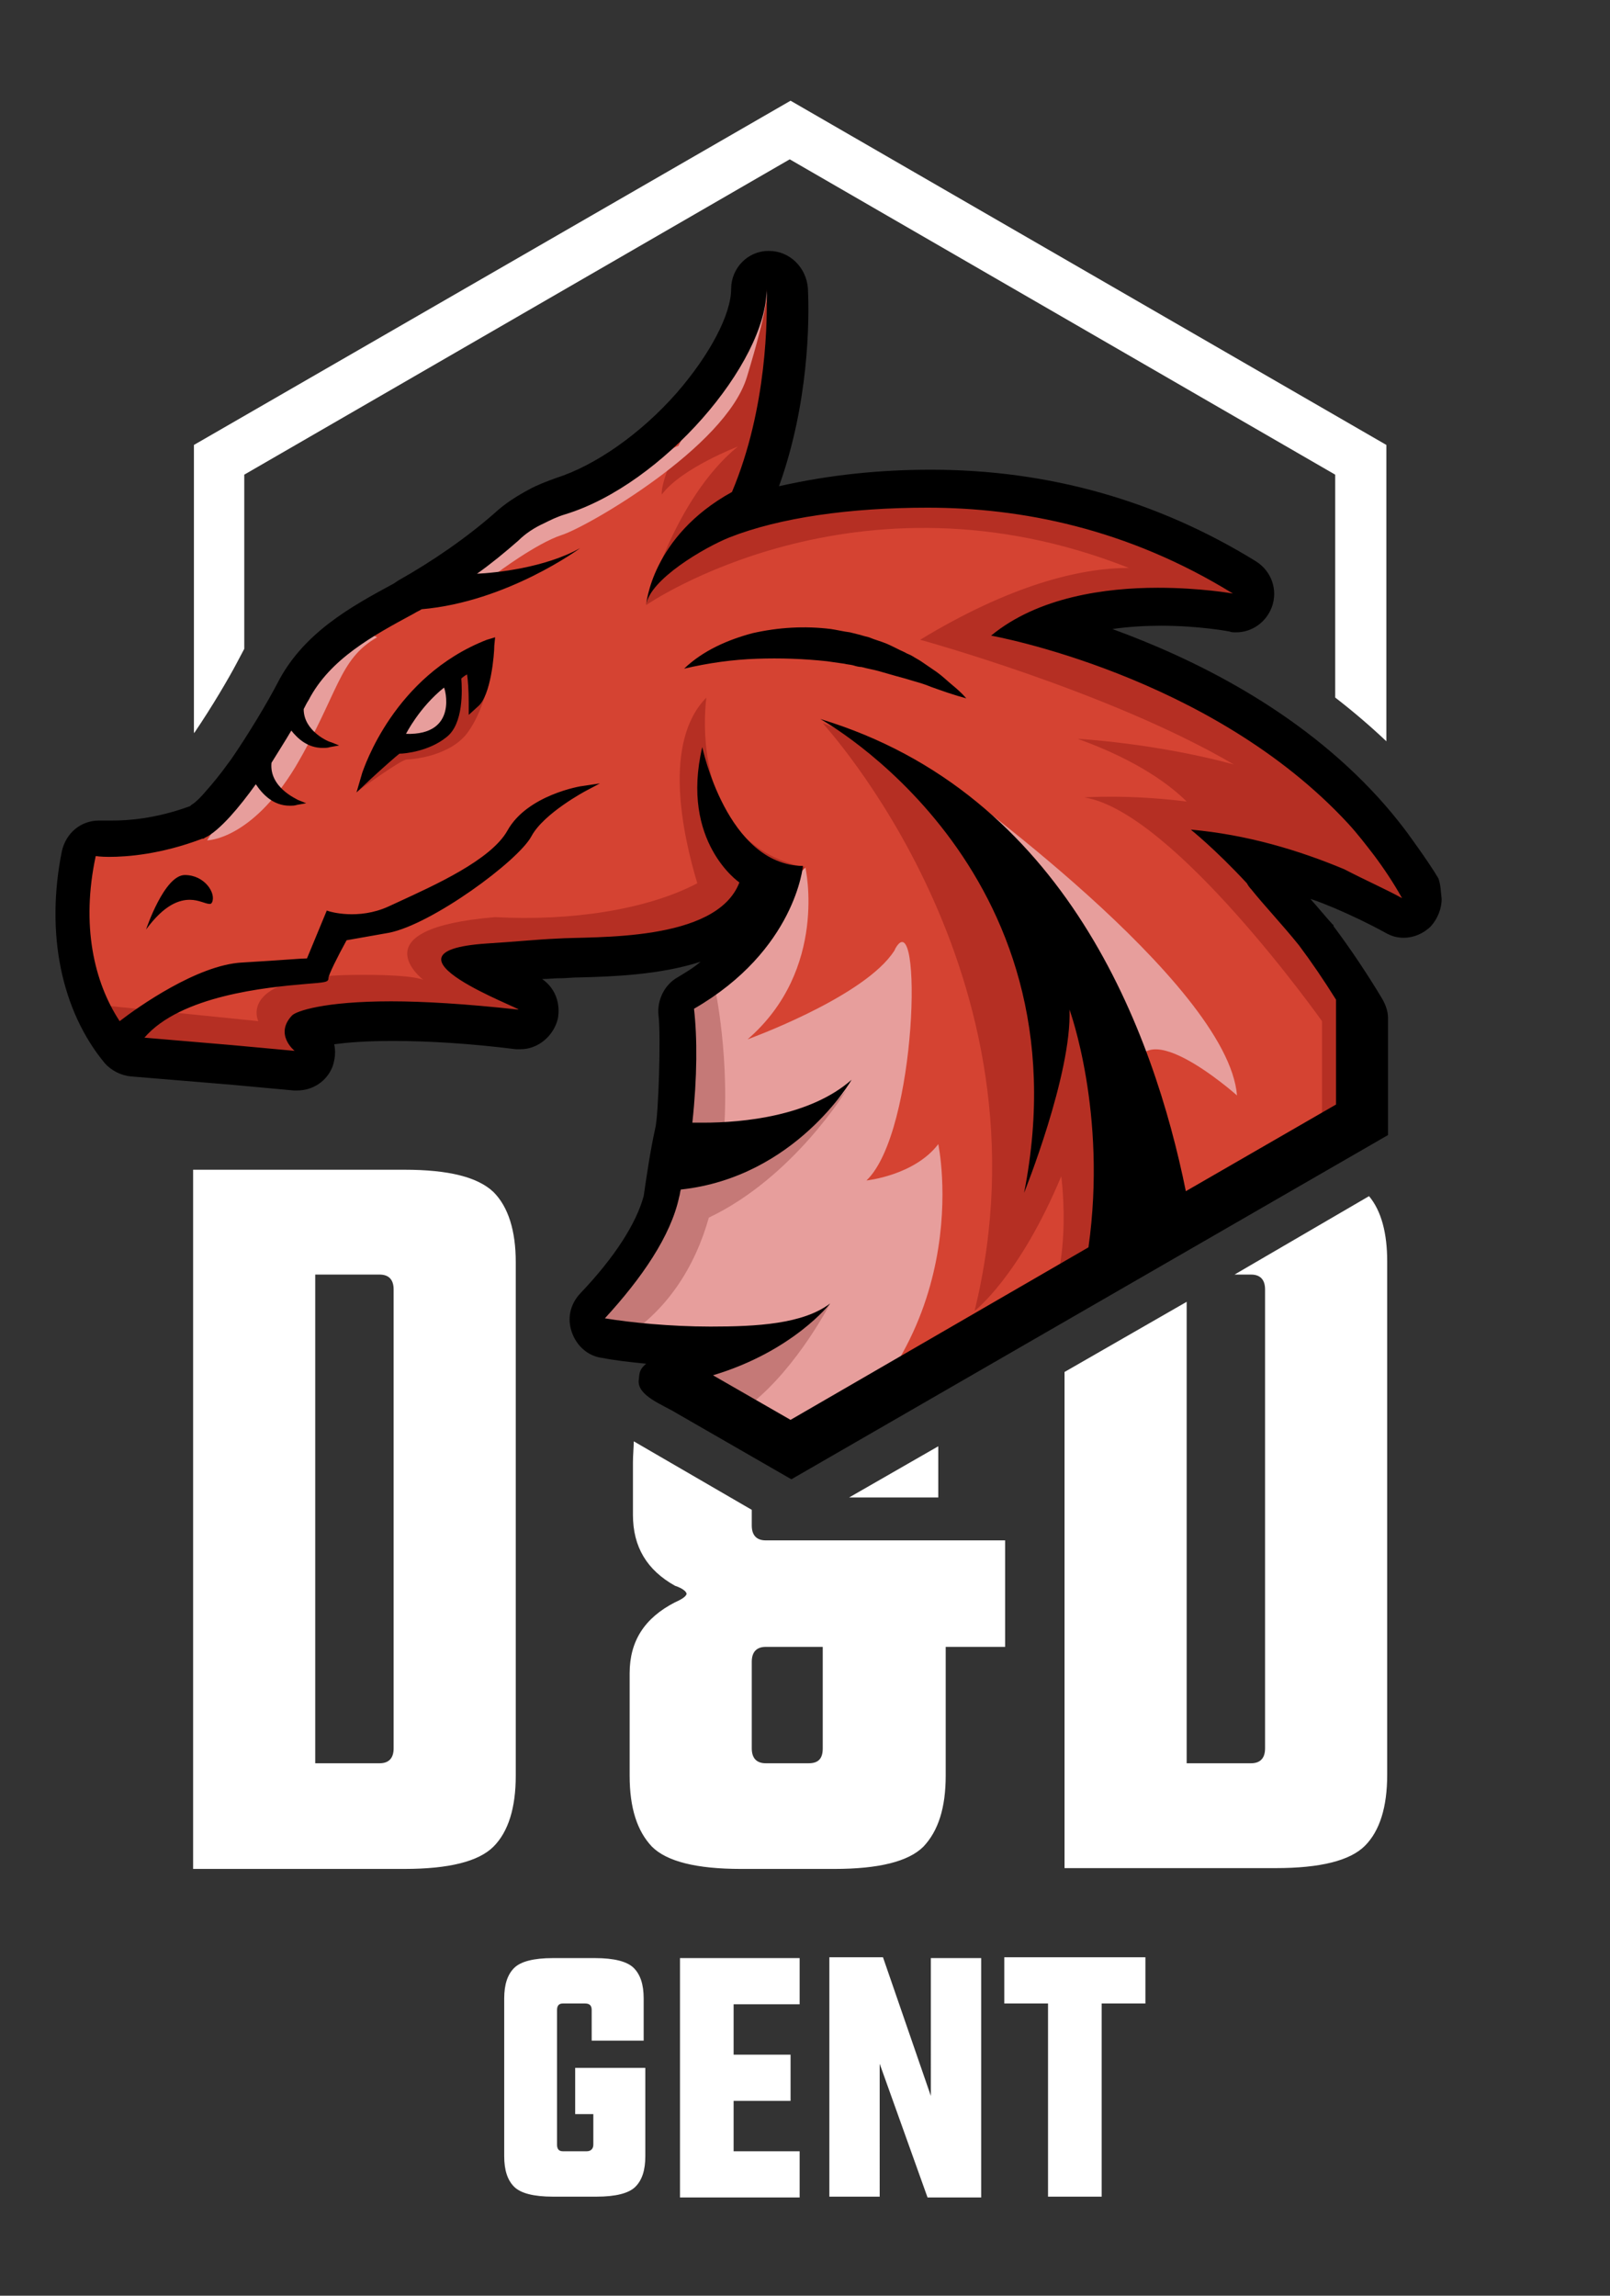 <?xml version="1.0" encoding="utf-8"?>
<!-- Generator: Adobe Illustrator 27.2.0, SVG Export Plug-In . SVG Version: 6.00 Build 0)  -->
<svg version="1.1" id="Layer_1" xmlns="http://www.w3.org/2000/svg" xmlns:xlink="http://www.w3.org/1999/xlink" x="0px" y="0px"
	 viewBox="0 0 195.1 278.1" style="enable-background:new 0 0 195.1 278.1;" xml:space="preserve">
<rect x="0" y="0" width="195.1" height="278.1" fill="#333333" stroke="none"/>
<style type="text/css">
	.st0{fill:#FFFFFF;}
	.st1{fill:#D54332;}
	.st2{fill:#B52F23;}
	.st3{fill:#E79E9C;}
	.st4{fill:#C57977;}
</style>
<path class="st0" d="M23.5,88.8c0,0,0.1-0.1,0.1-0.1c2.1-3.1,4.1-6.5,5.1-8.4c0.3-0.6,0.6-1.1,0.9-1.7V57.5l66.1-38.2l66.1,38.2v27
	c2.2,1.7,4.3,3.5,6.2,5.3V53.9L95.8,12.2L23.5,53.9L23.5,88.8L23.5,88.8z"/>
<polygon class="st1" points="78.2,149.6 71,160.7 81.3,163.6 78.8,168.8 95.8,177.5 129.3,158.5 165.9,137.7 166.3,123.1 
	159.6,113.6 156.2,106.2 172,110.2 168.9,101 148.7,84.3 130.2,74.9 150.9,74.4 152.7,71.7 145.2,66.8 118.9,58.9 92.2,61.7 
	95.5,36.9 93.4,32 90.6,37.3 79.3,53.2 42.4,75.8 35.4,84.2 24.5,99.8 10.8,101.8 9.6,113.6 15,129 37.9,128 40.2,124.3 63.3,125 
	64.7,116.1 89,113.6 82.1,121.7 81.4,139.7 "/>
<path class="st2" d="M99.7,87.6c-0.1,0,28.4,30.4,18.4,71.2c0,0,5.4-4.1,10.5-16.3c0,0,1.8,12.8-3.5,18.6l13.4-8.4
	C138.6,152.7,136.2,101.3,99.7,87.6z M90.5,113.6l-1.1-0.6l-0.4,0.6l-18.8,3.1l-11.7,0.9l6.9,3.4l-1,3.3H38.8l-1.2,4.7l-22.8-1.2
	l-2.2-6l18.7,1.9c0,0-2.7-5.4,11.4-5.6c7.4-0.1,8.6,0.6,8.6,0.6s-8.1-6.2,8.7-7.6c9.2,0.5,18.4-0.9,24.5-4.1
	c-1.8-6-4.2-17.1,1.1-22.5c0,0-2.5,17,11.2,20.4c0.3,0.1,0.5,0.1,0.8,0.1L90.5,113.6z M172.5,108.4c1.4,1.6-0.5,1.8-0.5,1.8
	s-0.1,0-0.3-0.1l-0.8,1.6l-15-5.7c-1.4,1.2,8.6,14.6,8.6,14.6l0.9,16.3l-5.2,4v-17.2c0,0-18-25.4-28.8-27.1c0,0,5.3-0.4,12.4,0.5
	c-1.8-1.8-5.7-4.9-13.2-7.6c0,0,9.3,0.5,18.9,3.1c-15-8.8-38-15.1-38-15.1c10.9-6.6,19.3-8.7,25.3-8.7c-33.1-13.1-58.5,4.5-58.5,4.5
	s3.3-12.8,11.1-19.2c0,0-6.8,2.6-9.2,5.8c0,0-0.3-1.2,2-6s9.5-18.8,9.5-18.8l1.6-1.9l1.7,13l-4.5,15.3l-8,5l5.6-3.1L99.7,60
	l25.9,0.4l24,7.8l2.5,4.8l-2.5-0.2c0.8,0.7,1.2,1.2,1.2,1.2H140l-12,2.8l17,7.7c9.1,1.5,28.1,23,28.1,23L172.5,108.4z"/>
<path class="st3" d="M113.7,138.6c0,0,5.2,24.4-17.7,39.4l-15.7-9.5l1.5-3.3l-8-2.1l-2.7-3l10.2-16.7l0.9-22.9l15.4-15.4
	c0,0,2.8,12.3-7,20.8c0,0,13.3-4.8,17.4-10.2c0.2-0.3,0.4-0.5,0.5-0.8c3.3-5.8,2.7,22.2-3.5,28.1C105,143,110.8,142.4,113.7,138.6z
	 M114.6,94.5l23,36.7c-0.6-10,12.3,1.5,12.3,1.5C148.8,119,114.6,94.5,114.6,94.5z M30.5,93.2l-5.4,8.6c0,0,5.3,0,10.7-8.9
	c5.3-9,5.2-13,9.9-15.7l-3-1.4L30.5,93.2z M90.5,45.7c2.6-8.5,2.5-10.5,2.5-10.5l-2.5,3.2L82.2,54l-14.6,6.6l-10.8,7L56,71.1
	l4.1-1.6c0,0,4.9-3.7,8-4.7S87.9,54.2,90.5,45.7z"/>
<path class="st4" d="M74.9,162.5c0,0-4.1-0.5-4-2.3c0.1-1.6,7.4-8.3,9.7-15.9l0.7-4.6c0,0,0,0,0.1,0c0.7-8.4-0.2-18.2-0.2-18.2
	l5.4-2c0,0,2,9,1,19.1c5.4-1.2,12.6-3.3,15-6.6c0,0-6.4,10.6-16.7,15.5C84.2,153.5,80.8,159,74.9,162.5z M100.6,157.9
	c-2.9,3-12,6.4-17.6,8.3l-1.8-0.1l-0.3,0.8c-1.5,0.5-2.5,0.8-2.5,0.8l1.8,1.1l3.1,1.3l13.4,6l3.8-0.6l-9.4-5.5
	C96.7,165.5,100.6,157.9,100.6,157.9z"/>
<g>
	<path class="st2" d="M43.4,95.8c0,0,5.2-3.8,5.9-3.8s5.3-0.4,7.4-3.3c2.1-2.9,2.9-7.4,3-9.1l-4.4,1C55.4,80.7,46.2,89.1,43.4,95.8z
		"/>
	<path class="st3" d="M48.2,89.8c0,0,2.1-4.2,6.1-7.4C54.4,82.3,56.6,90,48.2,89.8z"/>
	<path d="M59,77.5c-11.3,4.4-14.9,15.6-15.1,16.1L43.2,96l1.8-1.7c1.3-1.2,3-2.7,3.4-3c0.7,0,3.6-0.3,5.7-2c2.1-1.6,1.9-5.8,1.8-7.1
		c0.2-0.2,0.5-0.4,0.7-0.5c0.1,0.6,0.2,2,0.2,3.4v1.5l1.1-1c1.6-1.3,2-6.4,2-7.4l0.1-1L59,77.5z M49.2,88.9c0,0,1.6-3.2,4.6-5.6
		C53.9,83.3,55.6,89.1,49.2,88.9z"/>
</g>
<path class="st0" d="M113.7,181.4h-10.8l10.8-6.2V181.4L113.7,181.4z M92.8,186.6h29v12.9h-7.2v15.6c0,3.9-0.9,6.7-2.7,8.6
	c-1.8,1.8-5.4,2.7-10.8,2.7H89.8c-5.4,0-9-0.9-10.8-2.7c-1.8-1.9-2.7-4.7-2.7-8.6v-12.4c0-3.9,1.8-6.7,5.5-8.6
	c0.9-0.4,1.3-0.7,1.4-1c0-0.3-0.5-0.7-1.4-1c-3.4-1.9-5.1-4.7-5.1-8.6l0-6.3c0-1,0.1-1.9,0.1-2.6l14.3,8.3c0,0.1,0,0.2,0,0.3l0,1.6
	C91.1,186,91.7,186.6,92.8,186.6z M99.7,199.5h-6.9c-1.1,0-1.7,0.6-1.7,1.8v10.5c0,1.2,0.6,1.8,1.7,1.8H98c1.2,0,1.7-0.6,1.7-1.8
	V199.5z M62.5,152.9v15.9v46.3c0,3.9-0.9,6.8-2.7,8.6c-1.8,1.8-5.4,2.7-10.8,2.7H23.4v-80.1v-4.6H49c5.4,0,8.9,0.9,10.8,2.7
	C61.6,146.2,62.5,149.1,62.5,152.9z M47.7,156.2c0-1.2-0.6-1.8-1.7-1.8h-7.8v0.4v58.8H46c1.1,0,1.7-0.6,1.7-1.8v-51.6V156.2z
	 M149.6,154.4h2c1.1,0,1.7,0.6,1.7,1.8v4v51.6c0,1.2-0.6,1.8-1.7,1.8h-7.8v-55.9l-14.8,8.5v60.1h25.6c5.4,0,9-0.9,10.8-2.7
	c1.8-1.8,2.7-4.7,2.7-8.6v-46.3v-15.9c0-3.4-0.7-6.1-2.2-7.9L149.6,154.4z"/>
<path class="st0" d="M69.8,250.5h8.4v10.7c0,1.7-0.4,2.9-1.2,3.7c-0.8,0.8-2.4,1.2-4.7,1.2H67c-2.3,0-3.9-0.4-4.7-1.2
	c-0.8-0.8-1.2-2-1.2-3.7v-19.1c0-1.7,0.4-2.9,1.2-3.7s2.4-1.2,4.7-1.2h5.1c2.3,0,3.9,0.4,4.7,1.2c0.8,0.8,1.2,2,1.2,3.7v5.1h-6.3
	v-3.7c0-0.5-0.2-0.8-0.8-0.8h-2.7c-0.5,0-0.7,0.3-0.7,0.8v16.3c0,0.5,0.2,0.8,0.7,0.8h2.9c0.5,0,0.8-0.3,0.8-0.8v-3.7h-2.2v-5.6
	H69.8z M121.7,242.7h5.3v23.4h6.5v-23.4h5.3v-5.6h-17.1C121.7,237.1,121.7,242.7,121.7,242.7z M82.4,260.6L82.4,260.6v5.6h14.5v-5.6
	h-8v-6.1h6.9v-5.6h-6.9v-6.1h8v-5.6H82.4V260.6z M112.8,253.9l-5.8-16.8h-6.5v29h6.1V250l5.8,16.2h6.5v-29h-6.1V253.9z"/>
<path d="M22.4,106c-2.5,0-4.7,6.6-4.7,6.6c2.2-3,4-3.6,5.3-3.6c1.1,0,1.9,0.5,2.4,0.5c0.1,0,0.2,0,0.3-0.2
	C26.2,108.2,24.8,106,22.4,106z M115.3,82.9c-0.6-0.5-1.1-1-1.8-1.5c-0.6-0.4-1.3-0.9-1.9-1.3c-0.3-0.2-0.7-0.4-1-0.6
	s-0.7-0.3-1-0.5c-0.7-0.3-1.4-0.7-2.1-1s-1.5-0.5-2.2-0.8c-0.4-0.1-0.8-0.2-1.1-0.3c-0.4-0.1-0.8-0.2-1.2-0.3
	c-0.8-0.1-1.6-0.3-2.3-0.4c-3.2-0.4-6.4-0.2-9.5,0.5c-3,0.8-6,2.1-8.3,4.3c3-0.7,5.9-1.1,8.8-1.2s5.7,0,8.5,0.3
	c0.7,0.1,1.4,0.2,2.1,0.3c0.4,0.1,0.7,0.1,1.1,0.2c0.3,0.1,0.7,0.2,1,0.2c0.7,0.2,1.4,0.3,2.1,0.5s1.4,0.4,2.1,0.6l1.1,0.3
	c0.3,0.1,0.7,0.2,1,0.3c0.7,0.2,1.4,0.4,2.1,0.7c1.4,0.5,2.8,1,4.3,1.4C116.5,83.9,115.9,83.4,115.3,82.9z M174.3,106.4
	c-1.1-1.9-4.1-6-4.2-6.1c-1-1.3-2-2.5-3-3.6c-9.8-10.8-22.7-17-32.3-20.5c2.1-0.3,4.1-0.4,5.9-0.4c4.7,0,8.3,0.7,8.3,0.7
	c0.2,0.1,0.5,0.1,0.8,0.1c1.9,0,3.6-1.2,4.3-3c0.8-2.1,0-4.4-1.9-5.6c-12-7.4-25.2-11.1-39.4-11.1c-6.1,0-12.2,0.6-18.4,2
	c3.6-10,3.7-20,3.5-24c-0.2-2.5-2.2-4.5-4.7-4.5h-0.1c-2.5,0-4.5,2.1-4.5,4.6c0,3.1-2.6,8-6.6,12.6c-4.4,5-9.9,8.8-14.6,10.3
	c-1.1,0.4-2.2,0.8-3.3,1.4c-1.5,0.8-2.9,1.7-4.1,2.8c-3.4,3-7.6,5.9-11.7,8.2l-0.6,0.4c-5.2,2.8-11,6-14.1,12.1
	c-1.2,2.3-3.4,6-5.6,9.2c-0.1,0.1-0.2,0.3-0.3,0.4c-1,1.4-2,2.6-2.8,3.5c-1.1,1.3-1.7,1.6-1.7,1.6c-0.1,0.1-0.2,0.2-0.3,0.2
	c-4.1,1.5-7.5,1.7-9.2,1.7c-0.6,0-1,0-1.1,0c-0.2,0-0.4,0-0.6,0c-2.2,0-4,1.5-4.5,3.7c-2,9.9-0.1,19.3,5.2,25.7
	c0.8,0.9,2,1.5,3.2,1.6l12.1,1l7.6,0.7c0.1,0,0.3,0,0.4,0c1.9,0,3.6-1.1,4.3-2.9c0.3-0.9,0.4-1.8,0.2-2.7c1.5-0.2,3.7-0.4,7.1-0.4
	c4.3,0,9.3,0.3,14.9,1c0.2,0,0.4,0,0.6,0c2.1,0,4-1.6,4.5-3.7c0.1-0.5,0.5-3.1-1.9-4.8c0.7,0,1.5-0.1,2.2-0.1c0.1,0,0.1,0,0.2,0
	c0.5,0,1.3-0.1,2.3-0.1c3.8-0.1,9.6-0.3,14.5-1.9c-0.8,0.7-1.8,1.3-2.8,1.9c-1.6,0.9-2.5,2.8-2.3,4.6c0.3,2.4,0,12.2-0.4,13.7
	c-0.6,2.7-1,5.5-1.4,8.2c-0.9,3.3-3.5,7.4-7.7,11.8c-1.2,1.3-1.6,3-1,4.7c0.6,1.7,2,2.9,3.7,3.1c1.5,0.3,3.3,0.5,5.3,0.7
	c-0.8,0.7-0.8,1-0.9,2c-0.2,1.9,3,3,4.6,4l13.9,8l72.3-41.7v-13.3l0,0l0-0.9c0-0.8-0.3-1.6-0.7-2.3c-1.8-3-3.8-6-5.9-8.8
	c0-0.1,0-0.2-0.1-0.2c-1-1.1-1.8-2.1-2.7-3.1c1,0.3,1.9,0.7,2.9,1.1c2.1,0.9,4.2,1.9,6.2,3c0.7,0.4,1.4,0.6,2.2,0.6
	c1.2,0,2.4-0.5,3.3-1.4c0.8-0.9,1.3-2.1,1.3-3.3C174.6,108.1,174.6,107.2,174.3,106.4z M162.9,105.3c-5.5-2.3-11.8-4.2-18.6-4.8
	c0,0,2.9,2.3,6.8,6.5c0.1,0.2,0.3,0.5,0.5,0.7c1.6,2,3.7,4.2,5.8,6.8c1.5,2,3,4.2,4.5,6.6v12.7l-18.2,10.5
	c-3.9-19.2-14.5-48.2-44.3-57.2c0,0,32.5,17.8,24.7,57.4c0,0,5.8-14.4,5.5-22.2c0,0,4.6,12.5,2.3,28.8L95.8,172l-9.4-5.4
	c9.7-2.9,14.2-8.7,14.2-8.7c-3.3,2.5-8.9,2.8-14.5,2.8c-4.9,0-9.8-0.5-12.8-1c4.5-4.9,8-10,9-14.7c0.1-0.3,0.1-0.6,0.2-0.9
	c13.9-1.5,20.7-13.3,20.7-13.3c-5,4.4-13.1,5.2-18,5.2c-0.4,0-0.9,0-1.3,0c0.6-5.6,0.6-10.3,0.2-13.8c12.3-7.1,13.2-17.3,13.2-17.3
	c-9.2-0.1-12.2-14.4-12.2-14.4c-2.7,11.5,4.5,16.4,4.5,16.4c-2.8,7.3-17.7,6.5-22.1,6.8c-2.4,0.1-5.3,0.4-8.6,0.6
	c-14.5,1,4.7,8,3.9,8c-6.4-0.7-11.5-1-15.4-1c-8.2,0-11.5,1.2-12,1.7c-2.2,2.3,0.3,4.3,0.3,4.3l-7.6-0.7l-10.6-0.9
	c4.4-5.1,14.8-6.1,19.5-6.5c2.4-0.2,2.8-0.2,2.8-0.7c0-0.4,1.1-2.6,2.2-4.6l5.1-0.9c5.2-1,15.7-8.7,17.3-11.7
	c1.5-2.8,6.6-5.5,6.6-5.5l1.7-0.9l-2,0.3c-0.3,0-6.8,1.1-9.2,5.4c-2,3.6-9,6.7-13.1,8.6c-0.4,0.2-0.9,0.4-1.3,0.6
	c-3.7,1.7-7.2,0.6-7.2,0.6l-0.3-0.1l-2.4,5.8c-0.7,0-2.8,0.2-7.9,0.5c-5.4,0.3-12.6,5.4-14.8,7.1c-3.1-4.7-4.7-11.6-2.9-20
	c0,0,0.6,0.1,1.6,0.1c2.2,0,6.3-0.3,11.3-2.2c0.1,0,0.2,0,0.3-0.1c0.9-0.4,2-1.4,3.1-2.6c1-1.1,2.1-2.5,3.1-3.9
	c0.8,1.2,2.1,2.6,4.1,2.6c0.3,0,0.6,0,0.9-0.1l1.1-0.2l-1-0.4c-0.1-0.1-3.5-1.5-3.2-4.5c0.8-1.3,1.7-2.7,2.4-3.9
	c0.8,1,2,2.1,3.8,2.1c0.3,0,0.6,0,0.9-0.1l1.1-0.2l-1-0.4c-0.2,0-3.3-1.3-3.3-4c0.2-0.4,0.4-0.8,0.6-1.1c2.6-5,7.8-7.8,12.8-10.5
	c0.3-0.2,0.6-0.3,0.9-0.5c10.4-0.9,19.2-7.4,19.2-7.4c-4.3,2.4-10.3,3-12.5,3.1c1.7-1.2,3.4-2.6,5-4c0.9-0.9,2-1.6,3.1-2.1
	c0.8-0.4,1.6-0.8,2.6-1.1C80.3,58.7,92.9,44,92.9,35c0.1,3.4,0.1,14.4-4.2,24.6C78.9,65,78.3,73.3,78.3,73.3c0.4-3.1,7.1-7,10.1-8.2
	c6.1-2.4,14.6-3.6,24-3.6c11.3,0,24.2,2.5,37,10.4c0,0-3.9-0.7-9.1-0.7c-6.3,0-14.5,1.1-20.2,5.8c0,0,26.6,4.7,43.3,22.8
	c1.1,1.2,2.1,2.5,3.1,3.8c1.2,1.6,2.4,3.4,3.4,5.2C167.9,107.7,165.6,106.7,162.9,105.3z"/>
</svg>
